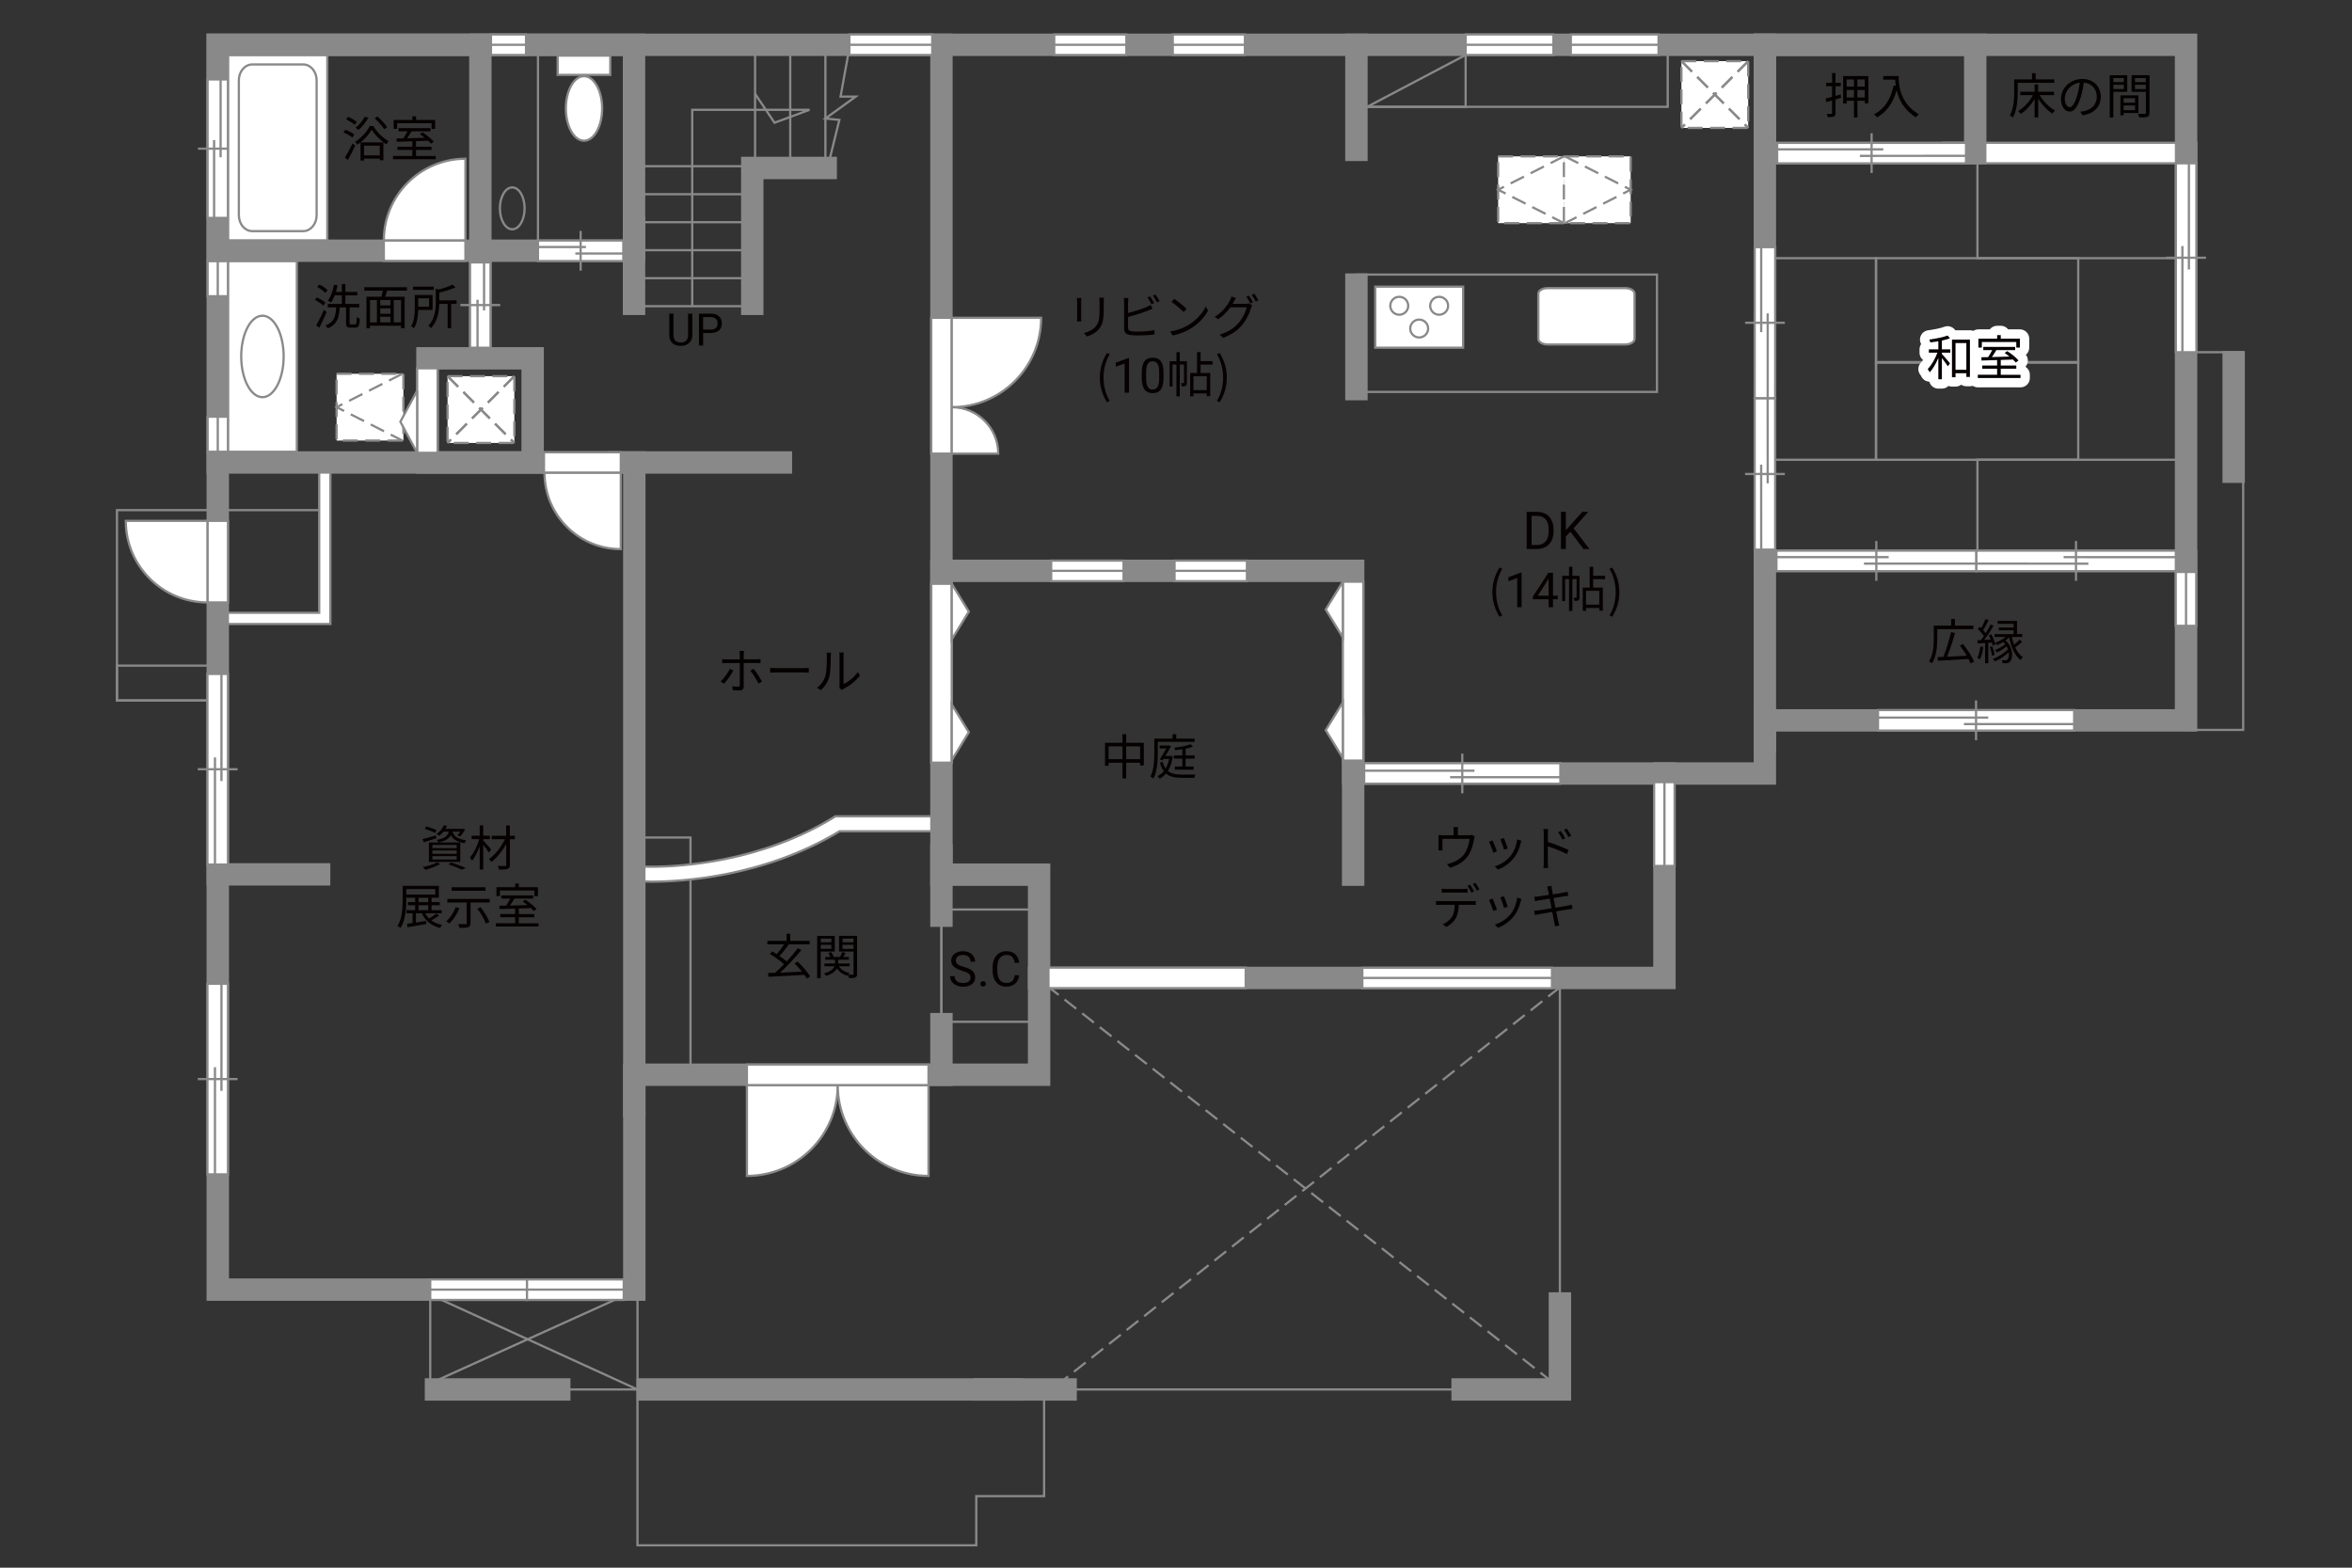 <?xml version="1.0" encoding="UTF-8"?>
<svg xmlns="http://www.w3.org/2000/svg" viewBox="0 0 630 420">
  <rect x="0" y="0" width="630" height="420" fill="#333333" stroke="none"/>
  <defs>
    <style>
      .cls-1, .cls-2, .cls-3, .cls-4, .cls-5, .cls-6 {
        fill: none;
      }

      .cls-7 {
        fill: #040000;
      }

      .cls-8 {
        fill: #060001;
      }

      .cls-9, .cls-10, .cls-11 {
        fill: #fff;
      }

      .cls-2 {
        stroke: #fff;
        stroke-linecap: round;
        stroke-linejoin: round;
        stroke-width: 5px;
      }

      .cls-3, .cls-4, .cls-10, .cls-5, .cls-11 {
        stroke-width: .6px;
      }

      .cls-3, .cls-4, .cls-11 {
        stroke-dasharray: 0 0 4 2;
      }

      .cls-3, .cls-10, .cls-5, .cls-6, .cls-11 {
        stroke: #898989;
      }

      .cls-4 {
        stroke: #898988;
      }

      .cls-6 {
        stroke-linecap: square;
        stroke-width: 6px;
      }
    </style>
  </defs>
  <g id="kan">
    <rect class="cls-5" x="168.65" y="224.38" width="16.31" height="64.81"/>
    <path class="cls-10" d="m171.54,236.13l.26-3.99s.96.06,2.77.06h0c7.55,0,29.18-1.2,48.72-13.21h0l.48-.29h27.07v4h-25.94c-20.45,12.34-42.44,13.5-50.33,13.51h0c-1.91,0-2.99-.07-3.03-.07h0Z"/>
    <rect class="cls-5" x="115.24" y="345.5" width="55.52" height="26.75"/>
    <polygon class="cls-5" points="279.67 372.25 170.75 372.25 170.75 414 261.5 414 261.5 400.83 279.67 400.83 279.67 372.25"/>
    <polyline class="cls-5" points="283.67 372.25 407.33 372.25 417.83 372.25 417.83 262"/>
    <line class="cls-5" x1="252.17" y1="277.17" x2="252.17" y2="240.17"/>
    <rect class="cls-5" x="252.17" y="243.67" width="24.75" height="30.08"/>
    <line class="cls-5" x1="170.75" y1="372.25" x2="115.24" y2="346.88"/>
    <line class="cls-5" x1="115.24" y1="370.62" x2="170.75" y2="345.5"/>
    <rect class="cls-5" x="31.33" y="136.67" width="27" height="51"/>
    <rect class="cls-5" x="31.33" y="178.33" width="26.83" height="9.33"/>
    <polygon class="cls-10" points="58.34 167.17 58.34 164.17 85.5 164.17 85.5 123.9 88.5 123.9 88.5 167.17 58.34 167.17 58.34 167.17"/>
    <line class="cls-5" x1="58.33" y1="136.67" x2="85.5" y2="136.67"/>
    <line class="cls-5" x1="144.1" y1="67.17" x2="144.1" y2="12"/>
    <line class="cls-5" x1="200.17" y1="82.03" x2="171.92" y2="82.03"/>
    <line class="cls-5" x1="200.17" y1="74.53" x2="171.92" y2="74.53"/>
    <line class="cls-5" x1="200.17" y1="67.03" x2="171.92" y2="67.03"/>
    <line class="cls-5" x1="200.17" y1="59.53" x2="171.92" y2="59.53"/>
    <line class="cls-5" x1="200.17" y1="52.03" x2="171.92" y2="52.03"/>
    <line class="cls-5" x1="200.17" y1="44.53" x2="171.92" y2="44.53"/>
    <line class="cls-5" x1="202.25" y1="43.42" x2="202.25" y2="13.92"/>
    <line class="cls-5" x1="211.67" y1="43.42" x2="211.67" y2="13.92"/>
    <line class="cls-5" x1="221.09" y1="43.42" x2="221.09" y2="13.92"/>
    <polyline class="cls-5" points="227.25 14.25 225.15 25.88 229.21 25.88 221.09 31.75 224.83 32.12 222.08 43.25"/>
    <polyline class="cls-5" points="185.42 82.03 185.42 29.42 216.83 29.42 207.46 32.88 202.25 25.12"/>
    <rect class="cls-5" x="363.33" y="12" width="83.38" height="16.62"/>
    <rect class="cls-5" x="362.33" y="12" width="30.25" height="16.62"/>
    <rect class="cls-5" x="363.33" y="73.56" width="80.5" height="31.44"/>
    <rect class="cls-5" x="585.55" y="94.36" width="15.3" height="101.19"/>
    <line class="cls-3" x1="417.83" y1="264.5" x2="281.67" y2="372.25"/>
    <line class="cls-3" x1="280.42" y1="264.08" x2="417.17" y2="371.33"/>
    <rect class="cls-5" x="529.67" y="41" width="55.88" height="28.17"/>
    <rect class="cls-5" x="502.5" y="69.17" width="54.17" height="28"/>
    <rect class="cls-5" x="502.5" y="97" width="54.17" height="26.17"/>
    <rect class="cls-5" x="472.73" y="69.17" width="29.77" height="54"/>
    <rect class="cls-5" x="529.67" y="123.17" width="54.17" height="27.08"/>
    <line class="cls-5" x1="366.21" y1="28.62" x2="392.58" y2="14.73"/>
  </g>
  <g id="_外壁" data-name="外壁">
    <polygon class="cls-10" points="520.46 43.75 520.46 38.25 588.3 38.25 588.3 43.75 520.46 43.75 520.46 43.75"/>
    <polyline class="cls-6" points="445.83 207.23 445.83 262 278.33 262"/>
    <polygon class="cls-6" points="58.33 12 58.33 345.5 169.9 345.5 169.9 287.93 278.33 287.93 278.33 234.33 252.17 234.33 252.17 152.93 362.45 152.93 362.45 207.23 472.73 207.23 472.73 193 585.55 193 585.55 12 58.33 12"/>
    <line class="cls-6" x1="252.17" y1="157.67" x2="252.17" y2="12"/>
    <line class="cls-6" x1="472.73" y1="198.75" x2="472.73" y2="12"/>
    <line class="cls-6" x1="472.73" y1="150.25" x2="585.55" y2="150.25"/>
    <rect class="cls-6" x="472.73" y="12" width="56.35" height="29"/>
    <line class="cls-6" x1="598.3" y1="97.08" x2="598.3" y2="126.38"/>
    <line class="cls-6" x1="362.45" y1="194.5" x2="362.45" y2="234.33"/>
    <line class="cls-6" x1="252.17" y1="229.25" x2="252.17" y2="245.32"/>
    <line class="cls-6" x1="252.17" y1="274.38" x2="252.17" y2="287.93"/>
    <polyline class="cls-6" points="169.9 296.25 169.9 123.9 58.33 123.9"/>
    <line class="cls-6" x1="165.67" y1="123.9" x2="209.17" y2="123.9"/>
    <rect class="cls-6" x="114.5" y="96" width="28.17" height="27.9"/>
    <rect class="cls-6" x="58.33" y="12" width="111.5" height="55.17"/>
    <line class="cls-6" x1="128.67" y1="12" x2="128.67" y2="93.5"/>
    <line class="cls-6" x1="169.83" y1="61.17" x2="169.83" y2="81.4"/>
    <polyline class="cls-6" points="201.5 81.4 201.5 45 221.17 45"/>
    <line class="cls-6" x1="85.48" y1="234.25" x2="58.33" y2="234.25"/>
    <line class="cls-6" x1="116.78" y1="372.25" x2="149.8" y2="372.25"/>
    <line class="cls-6" x1="263.75" y1="372.25" x2="285.43" y2="372.25"/>
    <line class="cls-6" x1="271.08" y1="372.25" x2="173.52" y2="372.25"/>
    <polyline class="cls-6" points="391.77 372.25 417.83 372.25 417.83 349.22"/>
    <line class="cls-6" x1="363.33" y1="40.15" x2="363.33" y2="12"/>
    <line class="cls-6" x1="363.33" y1="76.25" x2="363.33" y2="104.25"/>
  </g>
  <g id="_建距" data-name="建距">
    <rect class="cls-11" x="90.16" y="100.14" width="17.89" height="17.89"/>
    <polyline class="cls-3" points="107.77 100.14 90.16 109.08 107.77 118.03"/>
    <g>
      <polygon class="cls-10" points="58.33 21.28 55.6 21.28 55.6 58.38 61.11 58.38 61.11 21.28 58.33 21.28"/>
      <line class="cls-5" x1="63.68" y1="39.83" x2="53.03" y2="39.83"/>
      <line class="cls-5" x1="59.09" y1="42.13" x2="59.09" y2="21.28"/>
      <line class="cls-5" x1="57.35" y1="58.38" x2="57.35" y2="37.53"/>
    </g>
    <g>
      <polygon class="cls-10" points="166.96 67.17 166.96 64.44 144.1 64.44 144.1 69.94 166.96 69.94 166.96 67.17"/>
      <line class="cls-5" x1="155.53" y1="72.51" x2="155.53" y2="61.86"/>
      <line class="cls-5" x1="154.11" y1="67.92" x2="166.96" y2="67.92"/>
      <line class="cls-5" x1="144.1" y1="66.18" x2="156.95" y2="66.18"/>
    </g>
    <g>
      <polygon class="cls-10" points="128.67 93.16 131.4 93.16 131.4 70.3 125.9 70.3 125.9 93.16 128.67 93.16"/>
      <line class="cls-5" x1="123.32" y1="81.73" x2="133.98" y2="81.73"/>
      <line class="cls-5" x1="127.91" y1="80.31" x2="127.91" y2="93.16"/>
      <line class="cls-5" x1="129.66" y1="70.3" x2="129.66" y2="83.15"/>
    </g>
    <g>
      <polygon class="cls-10" points="58.33 231.62 61.06 231.62 61.06 180.55 55.56 180.55 55.56 231.62 58.33 231.62"/>
      <line class="cls-5" x1="52.99" y1="206.09" x2="63.64" y2="206.09"/>
      <line class="cls-5" x1="57.58" y1="202.92" x2="57.58" y2="231.62"/>
      <line class="cls-5" x1="59.32" y1="180.55" x2="59.32" y2="209.25"/>
    </g>
    <g>
      <polygon class="cls-10" points="58.33 314.62 61.06 314.62 61.06 263.55 55.56 263.55 55.56 314.62 58.33 314.62"/>
      <line class="cls-5" x1="52.99" y1="289.09" x2="63.64" y2="289.09"/>
      <line class="cls-5" x1="57.58" y1="285.92" x2="57.58" y2="314.62"/>
      <line class="cls-5" x1="59.32" y1="263.55" x2="59.32" y2="292.25"/>
    </g>
    <rect class="cls-11" x="401.29" y="41.89" width="17.89" height="17.89"/>
    <rect class="cls-11" x="418.9" y="41.89" width="17.89" height="17.89"/>
    <path class="cls-10" d="m224.39,290.71h-24.32v24.33c13.43,0,24.32-10.89,24.32-24.33Z"/>
    <path class="cls-10" d="m224.39,290.71h24.32v24.33c-13.43,0-24.32-10.89-24.32-24.33Z"/>
    <polygon class="cls-10" points="200.06 287.93 200.06 285.2 248.71 285.2 248.71 290.71 200.06 290.71 200.06 287.93"/>
    <polygon class="cls-10" points="252.17 121.53 249.44 121.53 249.44 85.14 254.94 85.14 254.94 121.53 252.17 121.53"/>
    <path class="cls-10" d="m254.94,109.09v-23.95h23.94c0,13.23-10.72,23.95-23.94,23.95"/>
    <path class="cls-10" d="m254.94,109.09v12.44h12.45c0-6.87-5.57-12.44-12.45-12.44"/>
    <polygon class="cls-10" points="102.81 67.17 102.81 69.9 124.67 69.9 124.67 64.4 102.81 64.4 102.81 67.17"/>
    <path class="cls-10" d="m102.81,64.4h21.86v-21.87c-12.07,0-21.86,9.79-21.86,21.87"/>
    <polygon class="cls-10" points="145.7 123.9 145.7 121.17 166.29 121.17 166.29 126.67 145.7 126.67 145.7 123.9"/>
    <path class="cls-10" d="m145.85,126.67h20.44v20.45c-11.29,0-20.44-9.15-20.44-20.45"/>
    <polygon class="cls-10" points="58.33 161.4 61.06 161.4 61.06 139.54 55.56 139.54 55.56 161.4 58.33 161.4"/>
    <path class="cls-10" d="m55.56,161.4v-21.86h-21.87c0,12.07,9.79,21.86,21.87,21.86"/>
    <g>
      <polygon class="cls-10" points="252.17 156.4 249.44 156.4 249.44 204.33 254.94 204.33 254.94 156.4 252.17 156.4"/>
      <polygon class="cls-10" points="254.94 156.4 259.51 163.85 254.94 171.31 254.94 156.4"/>
      <polygon class="cls-10" points="254.94 188.74 259.51 196.19 254.94 203.65 254.94 188.74"/>
    </g>
    <g>
      <polygon class="cls-10" points="362.45 155.84 365.18 155.84 365.18 203.77 359.68 203.77 359.68 155.84 362.45 155.84"/>
      <polygon class="cls-10" points="359.68 155.84 355.11 163.29 359.68 170.75 359.68 155.84"/>
      <polygon class="cls-10" points="359.68 188.17 355.11 195.62 359.68 203.08 359.68 188.17"/>
    </g>
    <g>
      <polygon class="cls-10" points="114.5 121.32 117.23 121.32 117.23 98.67 111.73 98.67 111.73 121.32 114.5 121.32"/>
      <polygon class="cls-10" points="111.73 121.32 107.24 112.99 111.73 104.66 111.73 121.32"/>
    </g>
    <polygon class="cls-10" points="280.84 262 280.84 264.73 333.67 264.73 333.67 259.23 280.84 259.23 280.84 262"/>
    <g>
      <polygon class="cls-10" points="131.51 12 131.51 14.73 140.9 14.73 140.9 9.23 131.51 9.23 131.51 12"/>
      <line class="cls-5" x1="140.9" y1="12" x2="131.51" y2="12"/>
    </g>
    <g>
      <polygon class="cls-10" points="227.5 12 227.5 14.73 249.71 14.73 249.71 9.23 227.5 9.23 227.5 12"/>
      <line class="cls-5" x1="249.71" y1="12" x2="227.5" y2="12"/>
    </g>
    <g>
      <polygon class="cls-10" points="282.38 12 282.38 14.73 301.71 14.73 301.71 9.23 282.38 9.23 282.38 12"/>
      <line class="cls-5" x1="301.71" y1="12" x2="282.38" y2="12"/>
    </g>
    <g>
      <polygon class="cls-10" points="314.13 12 314.13 14.73 333.46 14.73 333.46 9.23 314.13 9.23 314.13 12"/>
      <line class="cls-5" x1="333.46" y1="12" x2="314.13" y2="12"/>
    </g>
    <g>
      <polygon class="cls-10" points="392.58 12 392.58 14.73 416.09 14.73 416.09 9.23 392.58 9.23 392.58 12"/>
      <line class="cls-5" x1="416.09" y1="12" x2="392.58" y2="12"/>
    </g>
    <g>
      <polygon class="cls-10" points="420.75 12 420.75 14.73 444.25 14.73 444.25 9.23 420.75 9.23 420.75 12"/>
      <line class="cls-5" x1="444.25" y1="12" x2="420.75" y2="12"/>
    </g>
    <g>
      <polygon class="cls-10" points="58.33 69.97 55.61 69.97 55.61 79.36 61.11 79.36 61.11 69.97 58.33 69.97"/>
      <line class="cls-5" x1="58.33" y1="79.36" x2="58.33" y2="69.97"/>
    </g>
    <g>
      <polygon class="cls-10" points="141.16 345.5 141.16 342.77 115.24 342.77 115.24 348.27 141.16 348.27 141.16 345.5"/>
      <line class="cls-5" x1="115.24" y1="345.5" x2="141.16" y2="345.5"/>
    </g>
    <g>
      <polygon class="cls-10" points="167.08 345.5 167.08 342.77 141.16 342.77 141.16 348.27 167.08 348.27 167.08 345.5"/>
      <line class="cls-5" x1="141.16" y1="345.5" x2="167.08" y2="345.5"/>
    </g>
    <g>
      <polygon class="cls-10" points="415.71 262 415.71 259.27 364.91 259.27 364.91 264.77 415.71 264.77 415.71 262"/>
      <line class="cls-5" x1="364.91" y1="262" x2="415.71" y2="262"/>
    </g>
    <g>
      <polygon class="cls-10" points="300.95 152.93 300.95 150.2 281.56 150.2 281.56 155.7 300.95 155.7 300.95 152.93"/>
      <line class="cls-5" x1="281.56" y1="152.93" x2="300.95" y2="152.93"/>
    </g>
    <g>
      <polygon class="cls-10" points="334 152.93 334 150.2 314.61 150.2 314.61 155.7 334 155.7 334 152.93"/>
      <line class="cls-5" x1="314.61" y1="152.93" x2="334" y2="152.93"/>
    </g>
    <g>
      <polygon class="cls-10" points="445.83 232 448.56 232 448.56 209.54 443.06 209.54 443.06 232 445.83 232"/>
      <line class="cls-5" x1="445.83" y1="209.54" x2="445.83" y2="232"/>
    </g>
    <g>
      <polygon class="cls-10" points="585.55 167.67 588.28 167.67 588.28 153.23 582.78 153.23 582.78 167.67 585.55 167.67"/>
      <line class="cls-5" x1="585.55" y1="153.23" x2="585.55" y2="167.67"/>
    </g>
    <g>
      <polygon class="cls-10" points="58.33 111.64 55.61 111.64 55.61 121.03 61.11 121.03 61.11 111.64 58.33 111.64"/>
      <line class="cls-5" x1="58.33" y1="121.03" x2="58.33" y2="111.64"/>
    </g>
    <g>
      <polygon class="cls-10" points="365.4 207.23 365.4 209.96 417.96 209.96 417.96 204.46 365.4 204.46 365.4 207.23"/>
      <line class="cls-5" x1="391.68" y1="201.89" x2="391.68" y2="212.54"/>
      <line class="cls-5" x1="394.94" y1="206.48" x2="365.4" y2="206.48"/>
      <line class="cls-5" x1="417.96" y1="208.22" x2="388.42" y2="208.22"/>
    </g>
    <g>
      <polygon class="cls-10" points="503.03 193 503.03 195.73 555.58 195.73 555.58 190.23 503.03 190.23 503.03 193"/>
      <line class="cls-5" x1="529.3" y1="187.65" x2="529.3" y2="198.31"/>
      <line class="cls-5" x1="532.56" y1="192.25" x2="503.03" y2="192.25"/>
      <line class="cls-5" x1="555.58" y1="193.99" x2="526.05" y2="193.99"/>
    </g>
    <g>
      <g>
        <polygon class="cls-10" points="585.55 43.75 582.82 43.75 582.82 94.36 588.33 94.36 588.32 43.75 585.55 43.75"/>
        <line class="cls-1" x1="585.55" y1="94.36" x2="585.55" y2="43.75"/>
      </g>
      <line class="cls-5" x1="590.9" y1="69.05" x2="580.24" y2="69.05"/>
      <line class="cls-9" x1="586.31" y1="72.19" x2="586.31" y2="43.75"/>
      <line class="cls-5" x1="586.31" y1="72.19" x2="586.31" y2="43.75"/>
      <line class="cls-9" x1="584.57" y1="94.36" x2="584.57" y2="65.92"/>
      <line class="cls-5" x1="584.57" y1="94.36" x2="584.57" y2="65.92"/>
    </g>
    <g>
      <g>
        <polygon class="cls-10" points="526.62 41 526.62 38.27 476.02 38.27 476.02 43.77 526.62 43.77 526.62 41"/>
        <line class="cls-1" x1="476.02" y1="41" x2="526.62" y2="41"/>
      </g>
      <line class="cls-9" x1="501.32" y1="46.35" x2="501.32" y2="35.69"/>
      <line class="cls-5" x1="501.32" y1="46.35" x2="501.32" y2="35.69"/>
      <line class="cls-9" x1="498.19" y1="41.76" x2="526.62" y2="41.75"/>
      <line class="cls-5" x1="498.19" y1="41.76" x2="526.62" y2="41.75"/>
      <line class="cls-9" x1="476.02" y1="40.01" x2="504.46" y2="40.01"/>
      <line class="cls-5" x1="476.02" y1="40.01" x2="504.46" y2="40.01"/>
    </g>
    <g>
      <g>
        <polygon class="cls-10" points="472.73 106.73 470 106.73 470.01 66.21 475.51 66.21 475.5 106.73 472.73 106.73"/>
        <line class="cls-1" x1="472.74" y1="66.21" x2="472.73" y2="106.73"/>
      </g>
      <line class="cls-5" x1="478.08" y1="86.47" x2="467.43" y2="86.47"/>
      <line class="cls-9" x1="473.49" y1="83.96" x2="473.49" y2="106.73"/>
      <line class="cls-5" x1="473.49" y1="83.96" x2="473.49" y2="106.73"/>
      <line class="cls-9" x1="471.75" y1="66.21" x2="471.75" y2="88.98"/>
      <line class="cls-5" x1="471.75" y1="66.21" x2="471.75" y2="88.98"/>
    </g>
    <g>
      <g>
        <polygon class="cls-10" points="472.73 106.73 470 106.73 470 147.25 475.5 147.25 475.5 106.73 472.73 106.73"/>
        <line class="cls-1" x1="472.73" y1="147.25" x2="472.73" y2="106.73"/>
      </g>
      <line class="cls-5" x1="478.08" y1="126.99" x2="467.42" y2="126.99"/>
      <line class="cls-9" x1="473.49" y1="129.5" x2="473.48" y2="106.73"/>
      <line class="cls-5" x1="473.49" y1="129.5" x2="473.48" y2="106.73"/>
      <line class="cls-9" x1="471.75" y1="147.25" x2="471.74" y2="124.48"/>
      <line class="cls-5" x1="471.75" y1="147.25" x2="471.74" y2="124.48"/>
    </g>
    <g>
      <g>
        <polygon class="cls-10" points="529.33 150.25 529.33 147.52 582.82 147.52 582.82 153.02 529.33 153.02 529.33 150.25"/>
        <line class="cls-1" x1="582.82" y1="150.25" x2="529.33" y2="150.25"/>
      </g>
      <line class="cls-5" x1="556.07" y1="155.6" x2="556.07" y2="144.94"/>
      <line class="cls-9" x1="559.39" y1="151.01" x2="529.33" y2="151"/>
      <line class="cls-5" x1="559.39" y1="151.01" x2="529.33" y2="151"/>
      <line class="cls-9" x1="582.82" y1="149.27" x2="552.76" y2="149.26"/>
      <line class="cls-5" x1="582.82" y1="149.27" x2="552.76" y2="149.26"/>
    </g>
    <g>
      <g>
        <polygon class="cls-10" points="529.33 150.25 529.33 147.52 475.83 147.52 475.83 153.02 529.33 153.02 529.33 150.25"/>
        <line class="cls-1" x1="475.83" y1="150.25" x2="529.33" y2="150.25"/>
      </g>
      <line class="cls-5" x1="502.59" y1="155.6" x2="502.59" y2="144.94"/>
      <line class="cls-9" x1="499.27" y1="151" x2="529.33" y2="151"/>
      <line class="cls-5" x1="499.27" y1="151" x2="529.33" y2="151"/>
      <line class="cls-9" x1="475.83" y1="149.26" x2="505.9" y2="149.26"/>
      <line class="cls-5" x1="475.83" y1="149.26" x2="505.9" y2="149.26"/>
    </g>
    <g>
      <rect class="cls-10" x="149.38" y="14.9" width="14.09" height="5.16"/>
      <path class="cls-10" d="m151.57,29.06c0-4.77,2.17-8.65,4.86-8.65s4.86,3.88,4.86,8.65-2.17,8.64-4.86,8.64-4.86-3.87-4.86-8.64Z"/>
    </g>
    <g>
      <rect class="cls-10" x="61.11" y="69.97" width="18.4" height="51.06"/>
      <path class="cls-5" d="m70.3,84.58c3.14,0,5.68,4.89,5.68,10.91s-2.55,10.92-5.68,10.92-5.69-4.89-5.69-10.92,2.55-10.91,5.69-10.91Z"/>
    </g>
    <g>
      <rect class="cls-11" x="119.88" y="100.78" width="17.89" height="17.89"/>
      <line class="cls-4" x1="137.77" y1="100.78" x2="119.88" y2="118.67"/>
      <line class="cls-3" x1="137.77" y1="100.78" x2="119.88" y2="118.67"/>
      <line class="cls-4" x1="119.88" y1="100.78" x2="137.77" y2="118.67"/>
      <line class="cls-3" x1="119.88" y1="100.78" x2="137.77" y2="118.67"/>
    </g>
    <rect class="cls-10" x="61.11" y="14.78" width="26.56" height="49.61"/>
    <path class="cls-5" d="m67.56,17.27c-1.98,0-3.58,1.91-3.58,4.24v36.17c0,2.33,1.61,4.24,3.58,4.24h13.67c1.97,0,3.58-1.91,3.58-4.24V21.51c0-2.33-1.61-4.24-3.58-4.24h-13.67Z"/>
    <path class="cls-5" d="m137.21,50.21c1.83,0,3.31,2.51,3.31,5.61s-1.48,5.61-3.31,5.61-3.31-2.51-3.31-5.61,1.49-5.61,3.31-5.61Z"/>
    <path class="cls-10" d="m437.83,78.66c0-.82-1.13-1.48-2.53-1.48h-20.71c-1.39,0-2.54.66-2.54,1.48v12.14c0,.82,1.14,1.49,2.54,1.49h20.71c1.39,0,2.53-.67,2.53-1.49v-12.14Z"/>
    <g>
      <rect class="cls-10" x="368.37" y="76.8" width="23.54" height="16.35"/>
      <path class="cls-10" d="m383.08,81.92c0,1.32,1.08,2.4,2.4,2.4s2.41-1.07,2.41-2.4-1.08-2.4-2.41-2.4-2.4,1.08-2.4,2.4Z"/>
      <path class="cls-10" d="m372.4,81.92c0,1.32,1.08,2.4,2.4,2.4s2.4-1.07,2.4-2.4-1.07-2.4-2.4-2.4-2.4,1.08-2.4,2.4Z"/>
      <path class="cls-10" d="m377.74,88.02c0,1.32,1.08,2.39,2.4,2.39s2.4-1.07,2.4-2.39-1.08-2.4-2.4-2.4-2.4,1.08-2.4,2.4Z"/>
    </g>
    <g>
      <rect class="cls-11" x="450.38" y="16.38" width="17.89" height="17.89"/>
      <line class="cls-4" x1="468.27" y1="16.38" x2="450.38" y2="34.27"/>
      <line class="cls-3" x1="468.27" y1="16.38" x2="450.38" y2="34.27"/>
      <line class="cls-4" x1="450.38" y1="16.38" x2="468.27" y2="34.27"/>
      <line class="cls-3" x1="450.38" y1="16.38" x2="468.27" y2="34.27"/>
    </g>
    <polyline class="cls-3" points="418.9 41.89 401.29 50.83 418.9 59.78"/>
    <polyline class="cls-3" points="419.18 41.89 436.78 50.83 419.18 59.78"/>
  </g>
  <g id="_文字" data-name="文字">
    <g>
      <path class="cls-8" d="m408.93,147.08v-9.95h2.81c.87,0,1.63.19,2.3.57.67.38,1.18.93,1.54,1.63s.55,1.52.55,2.43v.64c0,.94-.18,1.76-.54,2.47s-.88,1.25-1.55,1.63-1.46.57-2.35.58h-2.75Zm1.31-8.88v7.81h1.38c1.01,0,1.8-.31,2.36-.94.56-.63.84-1.53.84-2.69v-.58c0-1.13-.26-2.01-.8-2.64-.53-.63-1.28-.95-2.26-.95h-1.53Z"/>
      <path class="cls-8" d="m420.64,142.46l-1.22,1.26v3.36h-1.31v-9.95h1.31v4.92l4.42-4.92h1.59l-3.92,4.4,4.22,5.56h-1.57l-3.53-4.63Z"/>
      <path class="cls-8" d="m399.75,158.64c0-2.55.72-4.65,1.91-6.59l.74.34c-1.13,1.86-1.66,4.04-1.66,6.25s.53,4.41,1.66,6.25l-.74.35c-1.2-1.95-1.91-4.04-1.91-6.6Z"/>
      <path class="cls-8" d="m407.58,162.68h-1.18v-7.83l-2.37.87v-1.07l3.36-1.26h.18v9.29Z"/>
      <path class="cls-8" d="m415.98,159.58h1.28v.96h-1.28v2.15h-1.18v-2.15h-4.21v-.69l4.14-6.4h1.25v6.14Zm-4.06,0h2.88v-4.53l-.14.25-2.74,4.28Z"/>
      <path class="cls-8" d="m423.09,160.01c0,.39-.05.65-.3.81-.25.16-.58.18-1.08.18-.03-.25-.13-.62-.25-.87.35.01.61.01.71,0,.1,0,.13-.03.13-.13v-4.86h-1.12v8.55h-.9v-8.55h-1.05v5.9h-.78v-6.77h1.83v-2.44h.9v2.44h1.9v5.75Zm3.65-4.85v2.25h2.59v6.21h-.94v-.73h-3.56v.77h-.88v-6.25h1.85v-5.58h.95v2.42h3.19v.91h-3.19Zm1.65,3.13h-3.56v3.72h3.56v-3.72Z"/>
      <path class="cls-8" d="m431.11,164.89c1.12-1.85,1.66-4.04,1.66-6.25s-.55-4.39-1.66-6.25l.73-.34c1.21,1.94,1.92,4.04,1.92,6.59s-.71,4.65-1.92,6.6l-.73-.35Z"/>
    </g>
    <g>
      <g>
        <path class="cls-2" d="m520.15,93.59h2.26v.9h-2.26v.34c.49.52,1.85,2.11,2.17,2.51l-.58.79c-.3-.49-1.03-1.47-1.59-2.2v5.68h-.95v-5.72c-.64,1.51-1.48,2.98-2.31,3.87-.12-.26-.36-.65-.55-.88.99-.99,2.03-2.77,2.61-4.39h-2.29v-.9h2.54v-2.16c-.73.12-1.46.22-2.15.31-.05-.23-.16-.55-.27-.77,1.72-.23,3.74-.62,4.89-1.08l.65.75c-.6.22-1.37.43-2.17.6v2.34Zm7.51-2.61v10h-.96v-.98h-2.9v1.07h-.95v-10.09h4.81Zm-.96,8.09v-7.16h-2.9v7.16h2.9Z"/>
        <path class="cls-2" d="m541.21,100.4v.87h-11.44v-.87h5.17v-1.62h-3.99v-.86h3.99v-1.46c-1.57.05-3.03.09-4.17.13l-.05-.88c.53-.01,1.14-.01,1.81-.03.38-.56.79-1.27,1.1-1.88h-2.39v-.86h8.54v.86h-5.04c-.36.61-.79,1.29-1.2,1.86,1.46-.04,3.09-.08,4.72-.13-.43-.35-.88-.69-1.3-.98l.69-.48c1.09.69,2.41,1.74,3.02,2.5l-.73.55c-.2-.23-.46-.51-.77-.79-1.08.04-2.18.08-3.25.1v1.5h4.16v.86h-4.16v1.62h5.29Zm-10.36-7.27h-.92v-2.39h5.02v-.96h.97v.96h5.12v2.39h-.96v-1.5h-9.23v1.5Z"/>
      </g>
      <g>
        <path class="cls-8" d="m520.15,93.59h2.26v.9h-2.26v.34c.49.52,1.85,2.11,2.17,2.51l-.58.79c-.3-.49-1.03-1.47-1.59-2.2v5.68h-.95v-5.72c-.64,1.51-1.48,2.98-2.31,3.87-.12-.26-.36-.65-.55-.88.99-.99,2.03-2.77,2.61-4.39h-2.29v-.9h2.54v-2.16c-.73.12-1.46.22-2.15.31-.05-.23-.16-.55-.27-.77,1.72-.23,3.74-.62,4.89-1.08l.65.75c-.6.22-1.37.43-2.17.6v2.34Zm7.51-2.61v10h-.96v-.98h-2.9v1.07h-.95v-10.09h4.81Zm-.96,8.09v-7.16h-2.9v7.16h2.9Z"/>
        <path class="cls-8" d="m541.21,100.4v.87h-11.44v-.87h5.17v-1.62h-3.99v-.86h3.99v-1.46c-1.57.05-3.03.09-4.17.13l-.05-.88c.53-.01,1.14-.01,1.81-.03.38-.56.79-1.27,1.1-1.88h-2.39v-.86h8.54v.86h-5.04c-.36.61-.79,1.29-1.2,1.86,1.46-.04,3.09-.08,4.72-.13-.43-.35-.88-.69-1.3-.98l.69-.48c1.09.69,2.41,1.74,3.02,2.5l-.73.55c-.2-.23-.46-.51-.77-.79-1.08.04-2.18.08-3.25.1v1.5h4.16v.86h-4.16v1.62h5.29Zm-10.36-7.27h-.92v-2.39h5.02v-.96h.97v.96h5.12v2.39h-.96v-1.5h-9.23v1.5Z"/>
      </g>
    </g>
    <g>
      <path class="cls-8" d="m289.6,80.78v4.34c0,.33.03.75.05.99h-1.2c.03-.19.07-.61.07-1v-4.33c0-.23-.03-.69-.05-.94h1.18c-.03.25-.05.62-.05.94Zm6.04.09v2.11c0,3.12-.43,4.15-1.37,5.27-.84,1.01-2.15,1.57-3.09,1.9l-.85-.9c1.2-.3,2.3-.82,3.11-1.73.92-1.08,1.08-2.13,1.08-4.59v-2.05c0-.44-.03-.81-.06-1.13h1.22c-.03.32-.04.69-.04,1.13Z"/>
      <path class="cls-8" d="m302.16,80.91v2.94c1.53-.38,3.59-1,4.94-1.59.39-.17.78-.36,1.14-.58l.46,1.04c-.36.16-.83.36-1.22.51-1.46.58-3.71,1.27-5.32,1.69v2.86c0,.66.27.83.91.96.4.06,1.08.1,1.72.1,1.38,0,3.37-.13,4.45-.42v1.18c-1.13.17-3.08.27-4.5.27-.77,0-1.55-.04-2.08-.13-1-.18-1.56-.64-1.56-1.69v-7.15c0-.31-.03-.75-.08-1.05h1.21c-.04.3-.06.69-.06,1.05Zm6.97.29l-.7.32c-.26-.53-.7-1.31-1.05-1.81l.69-.3c.33.47.79,1.26,1.07,1.78Zm1.46-.53l-.7.33c-.29-.57-.72-1.3-1.08-1.79l.69-.3c.34.48.84,1.29,1.09,1.77Z"/>
      <path class="cls-8" d="m318.63,86.89c2-1.26,3.59-3.19,4.34-4.78l.62,1.11c-.88,1.62-2.41,3.39-4.37,4.63-1.3.82-2.94,1.61-5.11,2.02l-.69-1.07c2.27-.34,3.97-1.13,5.2-1.9Zm-.77-4.12l-.82.82c-.65-.68-2.27-2.07-3.24-2.72l.74-.79c.92.61,2.59,1.96,3.31,2.69Z"/>
      <path class="cls-8" d="m330.47,80.84c-.09.18-.2.36-.3.55h3.52c.35,0,.64-.04.85-.12l.86.52c-.1.18-.23.48-.3.69-.35,1.31-1.14,3.07-2.3,4.49-1.18,1.44-2.74,2.63-5.17,3.54l-.95-.86c2.39-.7,4.02-1.87,5.2-3.26,1-1.18,1.81-2.87,2.07-4.06h-4.38c-.79,1.1-1.87,2.26-3.3,3.2l-.9-.66c2.24-1.34,3.51-3.24,4.08-4.39.13-.23.33-.7.4-1.04l1.2.4c-.21.34-.44.78-.57,1.01Zm5.13.14l-.7.31c-.26-.52-.7-1.31-1.05-1.79l.69-.3c.32.47.79,1.25,1.07,1.78Zm1.46-.53l-.7.31c-.29-.56-.71-1.3-1.08-1.78l.69-.3c.34.48.84,1.29,1.09,1.77Z"/>
      <path class="cls-8" d="m294.6,101.16c0-2.55.71-4.65,1.91-6.59l.74.34c-1.13,1.86-1.66,4.04-1.66,6.25s.53,4.41,1.66,6.25l-.74.35c-1.2-1.95-1.91-4.04-1.91-6.6Z"/>
      <path class="cls-8" d="m302.42,105.2h-1.18v-7.83l-2.37.87v-1.07l3.36-1.26h.18v9.29Z"/>
      <path class="cls-8" d="m311.66,101.26c0,1.38-.23,2.4-.7,3.07s-1.2,1-2.2,1-1.72-.33-2.19-.98-.72-1.63-.74-2.93v-1.57c0-1.36.23-2.37.7-3.03s1.21-.99,2.21-.99,1.73.32,2.2.96c.47.64.71,1.62.72,2.95v1.52Zm-1.17-1.61c0-.99-.14-1.72-.42-2.17-.28-.45-.72-.68-1.33-.68s-1.04.23-1.31.68-.42,1.15-.43,2.09v1.88c0,1,.15,1.74.44,2.21.29.48.73.71,1.32.71s1.01-.22,1.29-.67c.28-.45.43-1.16.44-2.12v-1.92Z"/>
      <path class="cls-8" d="m317.93,102.52c0,.39-.05.65-.3.81-.25.16-.58.18-1.08.18-.03-.25-.13-.62-.25-.87.35.01.61.01.71,0,.1,0,.13-.03.13-.13v-4.86h-1.12v8.55h-.9v-8.55h-1.05v5.9h-.78v-6.77h1.83v-2.44h.9v2.44h1.9v5.75Zm3.65-4.85v2.25h2.59v6.21h-.94v-.73h-3.56v.77h-.88v-6.25h1.85v-5.58h.95v2.42h3.19v.91h-3.19Zm1.65,3.13h-3.56v3.72h3.56v-3.72Z"/>
      <path class="cls-8" d="m325.96,107.41c1.12-1.85,1.66-4.04,1.66-6.25s-.55-4.39-1.66-6.25l.73-.34c1.21,1.94,1.92,4.04,1.92,6.59s-.71,4.65-1.92,6.6l-.73-.35Z"/>
    </g>
    <g>
      <path class="cls-7" d="m540.46,22.2v2.43c0,1.98-.18,4.89-1.29,6.85-.17-.17-.58-.44-.82-.55,1.05-1.86,1.16-4.46,1.16-6.31v-3.35h4.77v-1.66h.99v1.66h4.97v.92h-9.78Zm5.89,3.29c.96,1.66,2.59,3.3,4.1,4.13-.23.19-.56.55-.72.82-1.34-.87-2.76-2.37-3.78-3.98v5.01h-.97v-4.97c-.96,1.66-2.34,3.15-3.71,4.02-.16-.25-.47-.6-.69-.78,1.52-.86,3.06-2.52,3.95-4.25h-3.39v-.92h3.83v-1.95h.97v1.95h4.24v.92h-3.83Z"/>
      <path class="cls-7" d="m557.83,30.89l-.61-.96c.42-.04.82-.1,1.12-.17,1.66-.38,3.3-1.61,3.3-3.86,0-1.96-1.26-3.59-3.47-3.77-.17,1.21-.42,2.54-.78,3.74-.79,2.68-1.82,4.04-3.03,4.04s-2.31-1.33-2.31-3.47c0-2.82,2.51-5.29,5.68-5.29s4.98,2.15,4.98,4.78-1.79,4.55-4.88,4.95Zm-3.43-2.17c.61,0,1.3-.87,1.96-3.07.33-1.08.58-2.31.73-3.51-2.5.31-4.03,2.44-4.03,4.21,0,1.64.75,2.37,1.34,2.37Z"/>
      <path class="cls-7" d="m566.07,24.59v6.89h-.96v-11.32h4.69v4.43h-3.73Zm0-3.68v1.08h2.81v-1.08h-2.81Zm2.81,2.94v-1.14h-2.81v1.14h2.81Zm-.04,6.42v.65h-.87v-5.36h4.82v4.71h-3.95Zm0-3.95v1.2h3.05v-1.2h-3.05Zm3.05,3.19v-1.26h-3.05v1.26h3.05Zm3.87.69c0,.61-.14.94-.57,1.1-.42.16-1.11.17-2.18.17-.04-.27-.2-.73-.34-.99.79.04,1.59.03,1.82.01.22,0,.3-.08.3-.31v-5.58h-3.83v-4.45h4.81v10.04Zm-3.89-9.28v1.08h2.91v-1.08h-2.91Zm2.91,2.95v-1.16h-2.91v1.16h2.91Z"/>
    </g>
    <g>
      <path class="cls-8" d="m94.38,36.85c-.51-.44-1.52-1.03-2.37-1.38l.53-.73c.82.32,1.86.87,2.38,1.3l-.55.81Zm-2.01,5.4c.58-.92,1.42-2.47,2.05-3.82l.73.58c-.57,1.27-1.31,2.7-1.95,3.83l-.83-.6Zm2.64-8.81c-.48-.46-1.48-1.08-2.3-1.46l.52-.7c.82.35,1.85.92,2.34,1.39l-.56.77Zm4.98.34c.98,1.62,2.6,3.22,4.08,4.03-.19.23-.43.6-.57.87-1.47-.92-3.07-2.51-3.94-3.94-.78,1.39-2.27,3.03-3.89,4.04-.1-.26-.35-.6-.55-.82,1.64-.96,3.19-2.7,3.91-4.19h.95Zm-1.33-2.22c-.68,1.21-1.69,2.46-2.63,3.26-.18-.17-.57-.46-.82-.6.98-.73,1.91-1.85,2.51-2.95l.94.29Zm-2.08,6.6h6.11v4.78h-.96v-.46h-4.23v.55h-.92v-4.88Zm.92.87v2.6h4.23v-2.6h-4.23Zm5.41-4.42c-.49-.81-1.59-2.04-2.55-2.92l.74-.48c.97.86,2.09,2.04,2.6,2.85l-.79.56Z"/>
      <path class="cls-8" d="m116.72,41.79v.87h-11.44v-.87h5.17v-1.62h-3.99v-.86h3.99v-1.46c-1.57.05-3.03.09-4.17.13l-.05-.88c.53-.01,1.14-.01,1.81-.03.38-.56.79-1.27,1.1-1.89h-2.39v-.86h8.54v.86h-5.04c-.36.61-.79,1.29-1.2,1.86,1.46-.04,3.09-.08,4.72-.13-.43-.35-.88-.69-1.3-.98l.69-.48c1.09.69,2.41,1.74,3.02,2.5l-.73.55c-.19-.23-.45-.51-.77-.79-1.08.04-2.18.08-3.25.1v1.5h4.16v.86h-4.16v1.62h5.29Zm-10.36-7.27h-.92v-2.39h5.02v-.96h.98v.96h5.12v2.39h-.96v-1.5h-9.23v1.5Z"/>
    </g>
    <g>
      <path class="cls-8" d="m86.62,81.87c-.48-.47-1.47-1.11-2.27-1.51l.53-.69c.79.38,1.81.96,2.31,1.42l-.57.78Zm.87,1.7c-.55,1.37-1.3,2.99-1.94,4.21l-.86-.58c.6-1.03,1.46-2.73,2.09-4.19l.7.56Zm-.35-5.11c-.46-.49-1.4-1.16-2.18-1.59l.57-.65c.78.39,1.74,1.01,2.21,1.5l-.6.74Zm7.98,8.45c.33,0,.39-.27.43-1.95.21.17.58.34.84.4-.09,1.91-.31,2.42-1.18,2.42h-1.31c-.96,0-1.21-.29-1.21-1.29v-4.13h-1.68c-.18,2.77-.69,4.58-3.22,5.6-.1-.23-.38-.6-.6-.77,2.33-.86,2.72-2.42,2.86-4.84h-2.26v-.92h3.78v-2.31h-1.9c-.3.74-.62,1.42-1,1.94-.19-.14-.61-.42-.85-.52.78-1.03,1.33-2.64,1.64-4.26l.96.18c-.12.6-.26,1.18-.44,1.74h1.59v-2.12h.95v2.12h3.2v.92h-3.2v2.31h3.71v.92h-2.59v4.12c0,.36.05.43.38.43h1.1Z"/>
      <path class="cls-8" d="m103.69,77.87c-.16.55-.34,1.13-.51,1.62h5.21v8.46h-.98v-.69h-8.31v.69h-.94v-8.46h4.02c.14-.49.27-1.09.38-1.62h-4.98v-.92h11.43v.92h-5.33Zm-4.58,8.5h1.85v-5.98h-1.85v5.98Zm5.47-5.98h-2.74v1.43h2.74v-1.43Zm0,2.22h-2.74v1.46h2.74v-1.46Zm-2.74,3.76h2.74v-1.51h-2.74v1.51Zm5.58-5.98h-1.95v5.98h1.95v-5.98Z"/>
      <path class="cls-8" d="m112.02,83.05c-.04,1.57-.26,3.55-1.16,4.9-.14-.16-.55-.47-.74-.58.88-1.4.98-3.38.98-4.85v-3.5h4.77v4.03h-3.85Zm4.17-5.38h-5.56v-.87h5.56v.87Zm-4.17,2.24v2.26h2.91v-2.26h-2.91Zm10.27,1.5h-1.43v6.54h-.96v-6.54h-2.24c-.05,2.03-.44,4.64-2.2,6.51-.14-.21-.48-.53-.71-.65,1.79-1.91,1.98-4.5,1.98-6.46v-3.45l.77.2c1.38-.35,2.83-.83,3.68-1.31l.86.71c-1.17.57-2.83,1.07-4.36,1.43v2.08h4.62v.94Z"/>
    </g>
    <g>
      <path class="cls-7" d="m185.44,84.03v5.8c0,.8-.26,1.46-.76,1.97s-1.18.8-2.04.86h-.3c-.93.01-1.68-.24-2.23-.74s-.84-1.2-.84-2.08v-5.81h1.11v5.78c0,.62.17,1.1.51,1.44s.82.51,1.45.51,1.12-.17,1.46-.51.51-.82.51-1.44v-5.78h1.13Z"/>
      <path class="cls-7" d="m188.34,89.22v3.34h-1.12v-8.53h3.15c.93,0,1.67.24,2.19.71s.79,1.11.79,1.89c0,.83-.26,1.47-.78,1.91s-1.26.67-2.22.67h-2.01Zm0-.92h2.02c.6,0,1.06-.14,1.38-.43.32-.28.48-.69.48-1.23s-.16-.92-.48-1.22c-.32-.31-.76-.46-1.32-.48h-2.09v3.35Z"/>
    </g>
    <g>
      <path class="cls-7" d="m216.11,262.15c-.17-.29-.38-.62-.64-.97-3.5.2-7.19.38-9.63.51l-.1-1.01c.56-.01,1.2-.04,1.88-.07.74-.65,1.57-1.44,2.39-2.29-.96-.87-2.52-1.98-3.77-2.74l.6-.69c.38.22.79.47,1.21.73.68-.75,1.44-1.77,1.98-2.61h-4.49v-.95h5.15v-1.89h.99v1.89h5.2v.95h-5.79l.16.07c-.73,1.03-1.66,2.21-2.47,3.04.73.49,1.43,1,1.94,1.46,1.12-1.2,2.18-2.46,2.99-3.56l.95.49c-1.62,2-3.83,4.36-5.71,6.07,1.79-.08,3.85-.17,5.86-.26-.62-.78-1.34-1.57-2-2.22l.83-.49c1.3,1.22,2.7,2.89,3.37,3.99l-.9.57Z"/>
      <path class="cls-7" d="m219.84,254.92v7.14h-.95v-11.32h4.71v4.19h-3.76Zm0-3.46v1h2.85v-1h-2.85Zm2.85,2.74v-1.08h-2.85v1.08h2.85Zm6.88,6.69c0,.52-.1.81-.46.98-.32.16-.88.17-1.7.17-.03-.23-.14-.61-.26-.86-.05.08-.1.16-.13.22-1.27-.34-2.22-1.01-2.82-1.95-.38.73-1.2,1.46-2.92,1.99-.12-.18-.38-.48-.57-.65,1.83-.51,2.55-1.25,2.81-1.92h-2.69v-.74h2.83v-1.01h-2.61v-.73h1.39c-.13-.34-.35-.75-.58-1.05l.75-.25c.31.4.61.94.7,1.3h1.69c.22-.4.49-.94.62-1.33l.87.29c-.22.35-.46.73-.66,1.04h1.53v.73h-2.85v1.01h3.07v.74h-2.86c.55.92,1.52,1.56,2.85,1.82-.12.1-.26.27-.38.43.55.03,1.05.03,1.21.01.17,0,.22-.06.22-.25v-5.95h-3.87v-4.2h4.82v10.17Zm-3.9-9.44v1h2.95v-1h-2.95Zm2.95,2.77v-1.1h-2.95v1.1h2.95Z"/>
    </g>
    <g>
      <path class="cls-7" d="m193.93,183.19l-.9-.61c.87-.79,1.98-2.34,2.48-3.39l.91.44c-.55,1.11-1.75,2.77-2.5,3.56Zm5.28-7.89v1.34h3.43c.31,0,.74-.03,1.07-.06v1.08c-.35-.03-.74-.04-1.05-.04h-3.45v6.31c0,.68-.33,1.03-1.12,1.03-.55,0-1.31-.03-1.85-.09l-.09-1.03c.57.1,1.16.14,1.5.14s.51-.14.51-.49v-5.86h-3.6c-.4,0-.77.01-1.12.05v-1.1c.36.05.69.08,1.11.08h3.61v-1.34c0-.27-.04-.73-.09-.92h1.22c-.03.18-.08.65-.08.92Zm4.9,7.29l-.96.53c-.51-1.03-1.48-2.64-2.17-3.46l.88-.48c.7.83,1.73,2.47,2.25,3.41Z"/>
      <path class="cls-7" d="m208.11,179h7.12c.65,0,1.12-.04,1.4-.06v1.27c-.26-.01-.81-.06-1.39-.06h-7.14c-.71,0-1.4.03-1.81.06v-1.27c.39.03,1.08.06,1.81.06Z"/>
      <path class="cls-7" d="m221.1,181.03c.38-1.18.39-3.78.39-5.23,0-.39-.04-.68-.09-.95h1.2c-.01.16-.07.55-.07.94,0,1.44-.05,4.23-.4,5.53-.39,1.39-1.22,2.67-2.31,3.58l-.97-.66c1.09-.78,1.87-1.94,2.26-3.2Zm3.78,2.54v-7.79c0-.49-.07-.87-.08-.96h1.2c-.01.09-.05.47-.05.96v7.5c1.2-.55,2.79-1.73,3.8-3.2l.61.88c-1.12,1.52-2.92,2.86-4.43,3.6-.21.12-.35.22-.44.3l-.69-.57c.05-.21.09-.47.09-.73Z"/>
    </g>
    <g>
      <path class="cls-7" d="m390.5,222.56v1.21h2.91c.48,0,.73-.04.9-.1l.7.44c-.07.19-.14.53-.2.78-.17,1.04-.55,2.67-1.27,3.91-.98,1.7-2.77,3.03-5.15,3.68l-.85-.98c.44-.06.94-.21,1.35-.36,1.3-.42,2.73-1.39,3.52-2.61.7-1.11,1.12-2.68,1.23-3.8h-7.27v2.33c0,.23.01.57.05.78h-1.13c.03-.23.04-.58.04-.83v-2.29c0-.27,0-.71-.04-1,.38.04.75.05,1.21.05h2.87v-1.21c0-.27-.01-.57-.07-.97h1.25c-.06.4-.08.7-.08.97Z"/>
      <path class="cls-7" d="m400.99,228.1l-.99.36c-.19-.68-.9-2.47-1.16-2.92l.96-.38c.26.56.94,2.26,1.18,2.94Zm6.34-2.21c-.35,1.43-.91,2.82-1.85,3.99-1.2,1.53-2.78,2.54-4.24,3.09l-.86-.87c1.51-.44,3.16-1.43,4.22-2.77.92-1.13,1.6-2.78,1.79-4.45l1.12.35c-.09.27-.14.48-.19.65Zm-3.48,1.43l-.96.34c-.14-.58-.74-2.24-1.01-2.82l.95-.33c.22.52.86,2.24,1.03,2.81Z"/>
      <path class="cls-7" d="m413.51,223.46c0-.36-.03-.95-.1-1.35h1.29c-.05.4-.09.96-.09,1.35v2.12c1.72.53,4.17,1.46,5.55,2.14l-.46,1.11c-1.4-.77-3.65-1.62-5.1-2.08v4.28c0,.42.04,1.12.08,1.53h-1.25c.05-.42.08-1.05.08-1.53v-7.57Zm5.75,1.14l-.74.34c-.33-.68-.73-1.39-1.16-1.98l.71-.33c.33.48.88,1.35,1.18,1.96Zm1.61-.69l-.73.36c-.35-.69-.77-1.38-1.21-1.95l.71-.34c.34.46.91,1.33,1.22,1.92Z"/>
      <path class="cls-7" d="m385.77,241.42h8.51c.27,0,.7-.01,1.01-.06v1.08c-.29-.01-.7-.03-1.01-.03h-3.54c-.04,1.4-.25,2.59-.77,3.56-.47.86-1.46,1.79-2.56,2.37l-.96-.72c1.01-.42,1.95-1.17,2.46-1.99.57-.9.71-1.99.75-3.22h-3.9c-.39,0-.77,0-1.12.03v-1.08c.35.04.71.06,1.12.06Zm1.6-3.25h4.5c.38,0,.83-.03,1.21-.08v1.08c-.38-.03-.83-.04-1.21-.04h-4.49c-.43,0-.86.01-1.2.04v-1.08c.38.04.77.08,1.18.08Zm7.45.65l-.7.31c-.26-.53-.7-1.31-1.05-1.81l.69-.29c.32.46.81,1.25,1.07,1.78Zm1.46-.53l-.7.31c-.29-.57-.7-1.3-1.08-1.79l.69-.29c.34.47.84,1.29,1.09,1.77Z"/>
      <path class="cls-7" d="m400.99,243.7l-.99.36c-.19-.68-.9-2.47-1.16-2.93l.96-.38c.26.56.94,2.26,1.18,2.94Zm6.34-2.21c-.35,1.43-.91,2.82-1.85,3.99-1.2,1.53-2.78,2.54-4.24,3.09l-.86-.87c1.51-.44,3.16-1.43,4.22-2.77.92-1.13,1.6-2.78,1.79-4.45l1.12.35c-.09.27-.14.48-.19.65Zm-3.48,1.43l-.96.34c-.14-.58-.74-2.24-1.01-2.82l.95-.33c.22.52.86,2.24,1.03,2.81Z"/>
      <path class="cls-7" d="m414.39,237.53l1.17-.21c.01.25.08.61.12.9.03.14.12.68.27,1.4,1.26-.21,2.46-.4,3-.51.38-.07.7-.16.92-.22l.22,1.09c-.2.03-.6.08-.94.13-.6.09-1.78.29-3.03.48.17.81.35,1.73.52,2.6,1.31-.21,2.55-.43,3.2-.55.51-.09.87-.17,1.16-.25l.21,1.09c-.27.03-.69.09-1.17.17-.71.12-1.92.31-3.2.51.26,1.27.47,2.31.53,2.61.09.38.19.82.31,1.18l-1.18.22c-.07-.44-.1-.83-.2-1.22-.05-.29-.26-1.34-.51-2.63-1.47.25-2.86.48-3.5.6-.51.09-.87.16-1.14.23l-.23-1.13c.3-.01.81-.06,1.14-.12.65-.09,2.07-.31,3.55-.55-.18-.88-.36-1.81-.52-2.61-1.24.2-2.37.38-2.86.47-.36.06-.66.13-1.05.22l-.22-1.17c.32-.01.66-.04,1.08-.09.51-.05,1.64-.22,2.86-.42-.14-.7-.23-1.21-.27-1.37-.07-.34-.16-.62-.25-.88Z"/>
    </g>
    <g>
      <path class="cls-7" d="m306.38,199v6.08h-.99v-.74h-3.73v4.21h-1v-4.21h-3.72v.81h-.95v-6.15h4.67v-2.31h1v2.31h4.72Zm-5.72,4.39v-3.44h-3.72v3.44h3.72Zm4.73,0v-3.44h-3.73v3.44h3.73Z"/>
      <path class="cls-7" d="m310.12,201.7c0,2-.14,4.93-1.17,6.89-.17-.17-.57-.44-.81-.53.98-1.86,1.05-4.47,1.05-6.36v-3.82h4.88v-1.18h.99v1.18h4.93v.87h-9.87v2.95Zm4.02.99c-.25,1.61-.69,2.87-1.31,3.85.95.78,2.24.98,3.83.98.44,0,2.99,0,3.58-.01-.13.22-.27.61-.33.87h-3.29c-1.85,0-3.25-.23-4.3-1.14-.49.58-1.07,1.04-1.7,1.38-.13-.19-.44-.53-.61-.68.66-.31,1.24-.75,1.72-1.34-.42-.57-.77-1.31-1.04-2.26l.7-.25c.21.75.49,1.35.83,1.81.42-.7.74-1.55.95-2.57h-1.52l-.25.39-.75-.26c.58-.9,1.26-2.05,1.75-2.93h-1.79v-.81h2.3l.16-.04.61.22c-.42.75-.97,1.73-1.53,2.64h1.31l.17-.03.52.18Zm3.44.55v2.13h2.15v.83h-5.04v-.83h2v-2.13h-2.26v-.85h2.26v-1.65c-.64.1-1.29.19-1.89.25-.04-.2-.16-.49-.26-.69,1.55-.18,3.37-.51,4.34-.91l.68.66c-.55.21-1.24.39-1.98.53v1.81h2.42v.85h-2.42Z"/>
    </g>
    <g>
      <path class="cls-8" d="m116.9,224.58c-1.17.38-2.39.75-3.37,1.07l-.38-.84c.94-.22,2.3-.61,3.63-.98l.12.75Zm1.03,6.89c-1.05.61-2.68,1.21-3.97,1.56-.17-.18-.49-.56-.71-.73,1.33-.27,2.89-.73,3.81-1.25l.87.42Zm-1.42-8.31c-.6-.35-1.79-.81-2.72-1.09l.43-.66c.9.25,2.09.68,2.72,1l-.43.75Zm-1.63,2.55h8.41v5.21h-8.41v-5.21Zm.94,1.52h6.51v-.87h-6.51v.87Zm0,1.52h6.51v-.9h-6.51v.9Zm0,1.53h6.51v-.91h-6.51v.91Zm3-7.49c-.33.4-.7.78-1.16,1.13-.18-.18-.49-.39-.73-.48.98-.68,1.62-1.55,1.96-2.33l.87.14c-.13.27-.27.53-.44.81h4.45l.16-.04.65.2c-.36.66-.85,1.39-1.31,1.85l-.77-.27c.27-.26.56-.62.79-1h-2.08c.29,1,1.01,1.95,3.68,2.34-.18.18-.4.55-.49.78-2.21-.39-3.16-1.22-3.64-2.16-.51.96-1.47,1.57-3.32,1.94-.08-.21-.3-.52-.45-.69,2.12-.38,2.9-1.03,3.21-2.21h-1.38Zm2.05,8.29c1.4.46,2.95,1.01,3.9,1.44l-1.07.48c-.81-.42-2.21-.96-3.63-1.43l.79-.49Z"/>
      <path class="cls-8" d="m130.95,228.41c-.29-.47-.96-1.38-1.5-2.08v6.64h-.96v-6.24c-.56,1.52-1.3,3-2.07,3.89-.1-.27-.35-.68-.53-.91.99-1.08,1.98-3.09,2.46-4.89h-2.02v-.92h2.16v-2.78h.96v2.78h1.77v.92h-1.77v.34c.48.52,1.78,2.04,2.11,2.42l-.61.83Zm6.97-3.57h-1.34v6.84c0,.66-.17.96-.6,1.1-.43.17-1.2.2-2.29.2-.05-.27-.21-.71-.35-.99.84.03,1.68.01,1.92.01.23-.01.33-.08.33-.31v-5.54c-1.03,1.87-2.51,3.71-3.94,4.78-.17-.25-.46-.58-.69-.78,1.62-1.1,3.33-3.28,4.29-5.32h-3.54v-.92h3.87v-2.77h.99v2.77h1.34v.92Z"/>
      <path class="cls-8" d="m117.62,245.27c-.62.47-1.4.96-2.08,1.31.79.58,1.77,1,2.9,1.22-.21.21-.47.56-.57.81-2.34-.58-3.99-1.94-4.86-3.93h-1.6v2.48c.87-.14,1.81-.29,2.74-.44l.04.84c-1.78.3-3.67.61-5.02.85l-.16-.9c.43-.05.94-.13,1.5-.22v-2.61h-1.64v-.83h2.33v-1.33h-1.94v-.83h1.94v-1.18h-2.37v.61c0,2.21-.19,5.37-1.53,7.47-.18-.16-.61-.4-.85-.49,1.3-2.04,1.4-4.9,1.4-6.98v-3.78h9.69v3.17h-1.94v1.18h2.18v.83h-2.18v1.33h2.7v.83h-4.41c.27.52.62.99,1.04,1.39.66-.38,1.46-.91,1.95-1.31l.73.51Zm-8.79-5.6h7.76v-1.48h-7.76v1.48Zm3.28,2.03h2.6v-1.18h-2.6v1.18Zm0,2.16h2.6v-1.33h-2.6v1.33Z"/>
      <path class="cls-8" d="m123.07,243.3c-.64,1.59-1.65,3.13-2.69,4.12-.18-.16-.62-.46-.87-.58,1.07-.91,2-2.33,2.57-3.8l.99.26Zm8.12-2.47v.95h-5.16v5.56c0,.61-.16.91-.61,1.07-.46.16-1.22.17-2.35.17-.05-.29-.21-.71-.35-1,.88.03,1.73.03,1.96.01.25,0,.33-.07.33-.27v-5.54h-5.19v-.95h11.38Zm-1.14-2.18h-9.07v-.95h9.07v.95Zm-1.3,4.41c.95,1.21,1.96,2.86,2.34,3.95l-.95.42c-.36-1.07-1.33-2.74-2.28-4l.88-.36Z"/>
      <path class="cls-8" d="m144.25,247.35v.87h-11.44v-.87h5.17v-1.62h-3.99v-.86h3.99v-1.46c-1.57.05-3.03.09-4.17.13l-.05-.88c.53-.01,1.14-.01,1.81-.03.38-.56.79-1.27,1.1-1.88h-2.39v-.86h8.54v.86h-5.04c-.36.61-.79,1.29-1.2,1.86,1.46-.04,3.09-.08,4.72-.13-.43-.35-.88-.69-1.3-.97l.69-.48c1.09.69,2.41,1.74,3.02,2.5l-.73.55c-.19-.23-.45-.51-.77-.79-1.08.04-2.18.08-3.25.1v1.5h4.16v.86h-4.16v1.62h5.29Zm-10.36-7.27h-.92v-2.39h5.02v-.96h.98v.96h5.12v2.39h-.96v-1.5h-9.23v1.5Z"/>
    </g>
    <g>
      <path class="cls-7" d="m493.16,26.19c-.51.16-1.01.31-1.51.46v3.64c0,.52-.12.77-.44.92-.33.16-.82.18-1.64.18-.04-.25-.17-.64-.29-.87.55.01,1.05,0,1.2,0,.18-.01.25-.07.25-.23v-3.37l-1.48.44-.27-.94c.49-.12,1.09-.29,1.75-.47v-2.85h-1.6v-.91h1.6v-2.6h.92v2.6h1.42v.91h-1.42v2.6c.45-.13.92-.26,1.38-.4l.13.88Zm7.31-5.81v7.31h-.96v-.69h-1.99v4.46h-.92v-4.46h-1.96v.73h-.94v-7.35h6.77Zm-5.84.9v1.94h1.96v-1.94h-1.96Zm1.96,4.82v-1.99h-1.96v1.99h1.96Zm2.91-4.82h-1.99v1.94h1.99v-1.94Zm0,4.82v-1.99h-1.99v1.99h1.99Z"/>
      <path class="cls-7" d="m508.56,20.38c0,2.3.3,7.2,5.4,10.23-.22.16-.61.57-.78.81-3.2-1.94-4.58-4.78-5.16-7.24-.96,3.37-2.6,5.73-5.19,7.25-.18-.19-.61-.6-.87-.77,2.87-1.5,4.47-4.11,5.27-7.75l.57.09c-.09-.6-.14-1.17-.17-1.66h-3.2v-.96h4.13Z"/>
    </g>
    <g>
      <path class="cls-8" d="m518.92,168.54v2.51c0,1.95-.2,4.78-1.4,6.66-.17-.16-.57-.44-.82-.53,1.16-1.78,1.26-4.32,1.26-6.12v-3.45h4.67v-1.77h1v1.77h4.95v.94h-9.66Zm8.89,9.2c-.13-.35-.31-.75-.53-1.2-2.99.2-6.1.36-8.2.48l-.1-.99c.47-.01,1-.04,1.57-.05.73-1.81,1.59-4.58,2.04-6.63l1.08.25c-.57,2.04-1.4,4.56-2.13,6.34,1.61-.08,3.46-.17,5.26-.26-.53-.94-1.2-1.91-1.83-2.73l.86-.39c1.16,1.46,2.43,3.42,2.95,4.71l-.96.47Z"/>
      <path class="cls-8" d="m531.24,173.34c-.18,1.22-.47,2.46-.88,3.29-.14-.1-.52-.27-.7-.34.4-.79.65-1.96.79-3.09l.79.14Zm1.34-1.12v5.47h-.85v-5.42c-.71.05-1.38.09-1.96.13l-.09-.87c.29-.01.61-.03.95-.04.25-.33.51-.69.77-1.09-.38-.58-1.03-1.34-1.62-1.9l.52-.6c.13.12.27.26.4.39.42-.74.88-1.74,1.14-2.46l.83.31c-.44.9-1,1.96-1.46,2.68.26.29.49.57.68.82.51-.81.98-1.65,1.31-2.34l.79.35c-.7,1.21-1.66,2.69-2.5,3.78l1.74-.09c-.16-.39-.34-.78-.52-1.13l.68-.26c.49.86.95,1.99,1.11,2.72l-.74.31c-.04-.23-.12-.52-.22-.83l-.96.06Zm1.05.92c.31.73.57,1.69.64,2.31l-.71.22c-.05-.64-.3-1.6-.6-2.34l.68-.2Zm8-1.13c-.58.49-1.26,1.03-1.83,1.43.52,1.14,1.2,2.08,2.04,2.65-.19.17-.49.49-.64.73-1.55-1.18-2.52-3.46-3.04-6.06-.29.29-.61.57-.96.82,2.16,1.86,2.07,4.99,1.1,5.76-.33.29-.61.36-1.08.36-.23,0-.52-.01-.83-.03-.01-.21-.06-.56-.21-.81.35.04.62.05.87.05.27,0,.48-.01.66-.22.31-.27.48-1.03.34-1.92-.99.96-2.46,1.91-3.72,2.43-.13-.22-.35-.51-.55-.69,1.44-.48,3.16-1.55,4.06-2.6-.09-.25-.19-.49-.34-.74-.73.62-1.77,1.26-2.63,1.64-.09-.22-.33-.51-.51-.68.91-.31,2.05-.95,2.76-1.55-.17-.21-.35-.4-.56-.58-.53.33-1.09.61-1.62.85-.1-.17-.35-.49-.52-.66.99-.35,2.04-.88,2.78-1.53h-2.95v-.78h5.11v-1.03h-3.96v-.73h3.96v-1h-4.28v-.77h5.2v3.52h1.4v.78h-2.78c.16.73.35,1.43.6,2.08.52-.43,1.12-.99,1.5-1.4l.62.68Z"/>
    </g>
    <g>
      <path class="cls-8" d="m257.78,260.09c-1.04-.3-1.81-.67-2.28-1.11-.48-.44-.71-.98-.71-1.62,0-.73.29-1.33.87-1.81.58-.48,1.34-.71,2.27-.71.63,0,1.2.12,1.7.37s.88.58,1.16,1.02c.27.43.41.9.41,1.42h-1.23c0-.56-.18-1-.53-1.32s-.86-.48-1.5-.48c-.6,0-1.07.13-1.41.4-.34.26-.5.63-.5,1.1,0,.38.16.7.48.96s.86.5,1.63.72c.77.22,1.37.45,1.8.71.43.26.76.56.96.91.21.35.31.76.31,1.23,0,.75-.29,1.35-.88,1.8-.58.45-1.37.68-2.34.68-.63,0-1.23-.12-1.78-.37-.55-.24-.97-.58-1.27-1-.3-.42-.45-.9-.45-1.44h1.22c0,.56.21,1,.62,1.32.41.32.96.49,1.65.49.64,0,1.14-.13,1.48-.39.34-.26.51-.62.51-1.07s-.16-.8-.48-1.05c-.32-.25-.89-.49-1.73-.73Z"/>
      <path class="cls-8" d="m262.61,263.59c0-.2.06-.37.18-.51.12-.14.3-.2.54-.2s.42.07.55.2c.12.13.19.3.19.51s-.06.36-.19.49-.31.2-.55.2-.42-.07-.54-.2c-.12-.13-.18-.29-.18-.49Z"/>
      <path class="cls-8" d="m272.99,261.27c-.11.98-.47,1.73-1.08,2.26s-1.42.8-2.42.8c-1.09,0-1.97-.39-2.62-1.17-.66-.78-.99-1.83-.99-3.14v-.89c0-.86.15-1.61.46-2.27.31-.65.74-1.15,1.3-1.5.56-.35,1.21-.52,1.96-.52.98,0,1.77.27,2.36.82.59.55.94,1.31,1.04,2.28h-1.22c-.11-.74-.34-1.27-.69-1.6s-.85-.5-1.48-.5c-.78,0-1.39.29-1.83.86s-.66,1.4-.66,2.46v.9c0,1,.21,1.8.63,2.4.42.59,1,.89,1.76.89.68,0,1.2-.15,1.56-.46.36-.31.6-.84.72-1.6h1.22Z"/>
    </g>
  </g>
</svg>